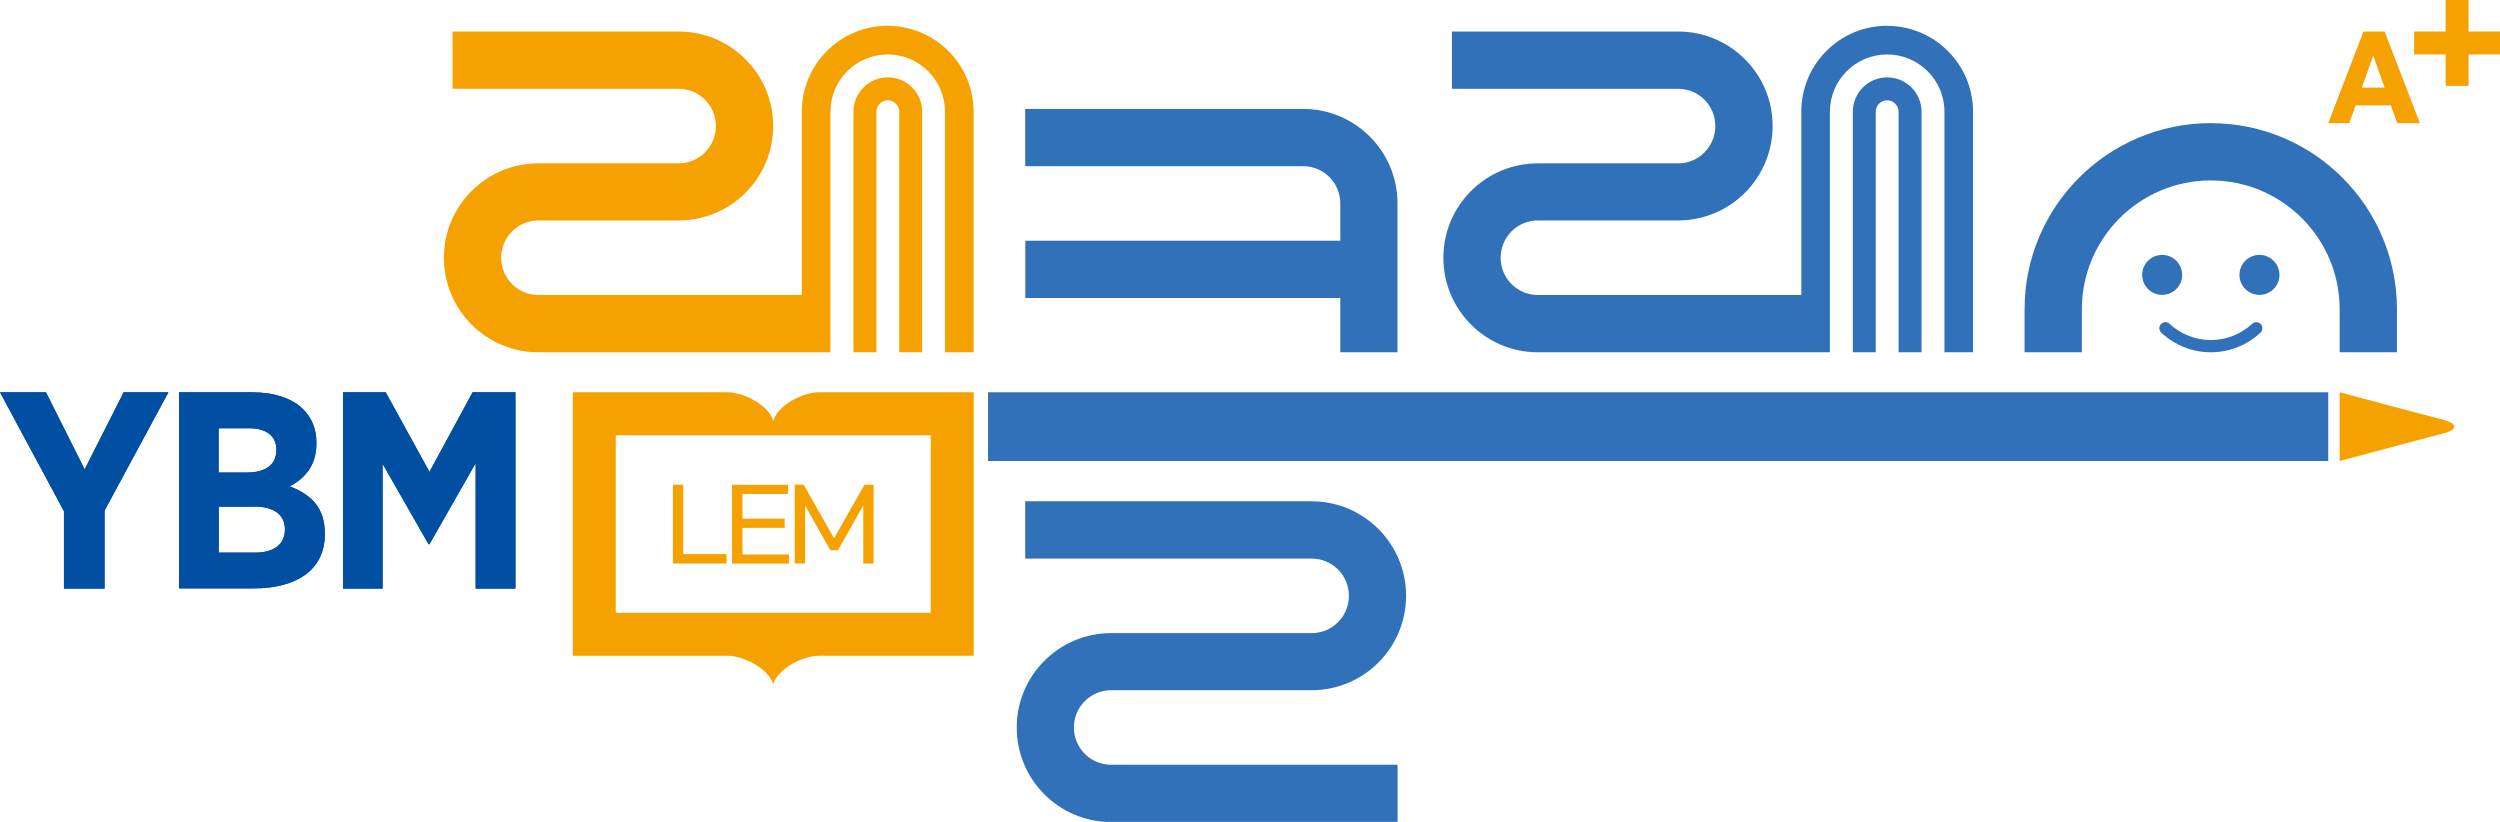 <?xml version="1.0" encoding="UTF-8"?>
<svg id="_이어_2" data-name="레이어 2" xmlns="http://www.w3.org/2000/svg" viewBox="0 0 247.46 81.35">
  <defs>
    <style>
      .cls-1 {
        fill: #f5a200;
      }

      .cls-2 {
        fill: #3071b9;
      }

      .cls-3 {
        fill: #004fa2;
      }
    </style>
  </defs>
  <g id="_이어_1-2" data-name="레이어 1">
    <g>
      <g>
        <polygon class="cls-3" points="6.33 50.6 0 38.83 4.55 38.83 8.38 46.46 12.24 38.83 16.67 38.83 10.35 50.54 10.35 58.26 6.33 58.26 6.33 50.6"/>
        <path class="cls-3" d="M17.73,38.83h7.21c2.16,0,3.97,.58,5.08,1.69,.86,.89,1.3,1.94,1.3,3.3v.08c0,2.28-1.25,3.5-2.64,4.24,2.08,.8,3.47,2.08,3.47,4.63v.14c0,3.5-2.8,5.33-7.02,5.33h-7.41v-19.42Zm9.63,5.72c0-1.41-1-2.16-2.72-2.16h-3v4.38h2.8c1.77,0,2.91-.72,2.91-2.19v-.03Zm-2.19,5.6h-3.52v4.55h3.61c1.8,0,2.94-.78,2.94-2.28v-.03c0-1.39-1.03-2.25-3.02-2.25"/>
        <polygon class="cls-3" points="33.96 38.83 38.18 38.83 42.51 46.71 46.78 38.83 51.02 38.83 51.02 58.26 47.08 58.26 47.08 45.85 42.51 53.87 42.42 53.87 37.87 45.91 37.87 58.26 33.96 58.26 33.96 38.83"/>
        <polygon class="cls-3" points="6.33 50.6 0 38.83 4.55 38.83 8.38 46.46 12.24 38.83 16.67 38.83 10.35 50.54 10.35 58.26 6.33 58.26 6.33 50.6"/>
        <path class="cls-3" d="M17.73,38.83h7.21c2.16,0,3.97,.58,5.08,1.69,.86,.89,1.3,1.94,1.3,3.3v.08c0,2.28-1.25,3.5-2.64,4.24,2.08,.8,3.47,2.08,3.47,4.63v.14c0,3.5-2.8,5.33-7.02,5.33h-7.41v-19.42Zm9.63,5.72c0-1.41-1-2.16-2.72-2.16h-3v4.38h2.8c1.78,0,2.91-.72,2.91-2.19v-.03Zm-2.19,5.6h-3.52v4.55h3.61c1.8,0,2.94-.78,2.94-2.28v-.03c0-1.39-1.03-2.25-3.03-2.25"/>
        <polygon class="cls-3" points="33.96 38.83 38.18 38.83 42.51 46.71 46.78 38.83 51.02 38.83 51.02 58.26 47.08 58.26 47.08 45.85 42.51 53.87 42.42 53.87 37.87 45.91 37.87 58.26 33.96 58.26 33.96 38.83"/>
      </g>
      <g>
        <rect class="cls-2" x="97.8" y="38.83" width="132.66" height="6.8"/>
        <g>
          <path class="cls-2" d="M218.83,12.19c-10.18,0-18.43,8.25-18.43,18.43v4.25h5.67v-4.25h0c0-7.04,5.71-12.76,12.76-12.76s12.76,5.71,12.76,12.76v4.25h5.67v-4.25c0-10.18-8.25-18.43-18.43-18.43Z"/>
          <g>
            <g>
              <circle class="cls-2" cx="223.65" cy="27.21" r="1.98"/>
              <circle class="cls-2" cx="214.02" cy="27.21" r="1.98"/>
            </g>
            <path class="cls-2" d="M218.84,34.87c-1.82,0-3.57-.69-4.91-1.94-.24-.23-.26-.61-.03-.85,.23-.24,.61-.26,.85-.03,1.12,1.04,2.58,1.61,4.09,1.61s2.97-.57,4.09-1.61c.24-.23,.62-.21,.85,.03,.23,.24,.21,.62-.03,.85-1.34,1.25-3.09,1.94-4.91,1.94Z"/>
          </g>
        </g>
        <path class="cls-2" d="M132.66,34.87h5.67v-14.74c0-5.17-4.19-9.35-9.35-9.35h-27.5v5.67h27.5c2.04,0,3.69,1.65,3.69,3.69v3.69h-31.18v5.67h31.18v5.39Z"/>
        <path class="cls-2" d="M129.83,68.32c5.17,0,9.35-4.19,9.35-9.35s-4.19-9.35-9.35-9.35h-28.35v5.67h28.35c2.04,0,3.69,1.65,3.69,3.69s-1.65,3.69-3.69,3.69h-19.84c-5.17,0-9.35,4.19-9.35,9.35s4.19,9.35,9.35,9.35h28.35v-5.67h-28.35c-2.04,0-3.69-1.65-3.69-3.69s1.65-3.69,3.69-3.69h19.84Z"/>
        <g>
          <path class="cls-2" d="M186.8,2.55c-4.7,0-8.5,3.81-8.5,8.5h0V29.2h-26.08c-2.04,0-3.68-1.65-3.68-3.69s1.65-3.69,3.68-3.69h13.89c5.17,0,9.35-4.19,9.35-9.35s-4.19-9.35-9.35-9.35h-22.39v5.67h22.39c2.04,0,3.68,1.65,3.68,3.69s-1.65,3.69-3.68,3.69h-13.89c-5.17,0-9.35,4.19-9.35,9.35s4.19,9.35,9.35,9.35h28.91V11.06h0c0-3.13,2.54-5.67,5.67-5.67s5.67,2.54,5.67,5.67h0v23.81h2.83V11.06h0c0-4.7-3.81-8.5-8.5-8.5Z"/>
          <path class="cls-2" d="M190.2,11.06c0-1.88-1.52-3.4-3.4-3.4s-3.4,1.52-3.4,3.4h0v23.81h2.27V11.06h0c0-.63,.51-1.13,1.13-1.13s1.13,.51,1.13,1.13v23.81h2.27V11.06h0Z"/>
        </g>
      </g>
      <g>
        <g>
          <g>
            <polygon class="cls-1" points="247.46 3.12 244.35 3.12 244.35 0 242.08 0 242.08 3.12 238.96 3.12 238.96 5.39 242.08 5.39 242.08 8.5 244.35 8.5 244.35 5.39 247.46 5.39 247.46 3.12"/>
            <path class="cls-1" d="M233.95,3.12l-3.49,9.07h2.08l.63-1.76h3.49l.63,1.76h2.24l-3.49-9.07h-2.09Zm-.17,5.55l1.13-3.16,1.13,3.16h-2.25Z"/>
          </g>
          <path class="cls-1" d="M241.92,41.58l-10.33-2.75v6.8l10.33-2.75c1.35-.36,1.35-.94,0-1.3Z"/>
        </g>
        <g>
          <g>
            <path class="cls-1" d="M87.87,2.55c-4.7,0-8.5,3.81-8.5,8.5h0V29.2h-26.08c-2.04,0-3.68-1.65-3.68-3.69s1.65-3.69,3.68-3.69h13.89c5.17,0,9.35-4.19,9.35-9.35s-4.19-9.35-9.35-9.35h-22.39v5.67h22.39c2.04,0,3.68,1.65,3.68,3.69s-1.65,3.69-3.68,3.69h-13.89c-5.17,0-9.35,4.19-9.35,9.35s4.19,9.35,9.35,9.35h28.91V11.06h0c0-3.13,2.54-5.67,5.67-5.67s5.67,2.54,5.67,5.67h0v23.81h2.83V11.06h0c0-4.7-3.81-8.5-8.5-8.5Z"/>
            <path class="cls-1" d="M91.28,11.06c0-1.88-1.52-3.4-3.4-3.4s-3.4,1.52-3.4,3.4h0v23.81h2.27V11.06h0c0-.63,.51-1.13,1.13-1.13s1.13,.51,1.13,1.13v23.81h2.27V11.06h0Z"/>
          </g>
          <g>
            <path class="cls-1" d="M81.07,38.83c-1.66,0-4.11,1.32-4.53,2.83-.42-1.51-2.87-2.83-4.53-2.83h-15.31v26.08h15.31c1.66,0,4.11,1.32,4.53,2.83,.42-1.51,2.87-2.83,4.53-2.83h15.31v-26.08h-15.31Zm11.06,21.83h-31.18v-17.57h31.18v17.57Z"/>
            <g>
              <path class="cls-1" d="M67.64,54.85h4.28v.93h-5.31v-7.8h1.02v6.87Z"/>
              <path class="cls-1" d="M78.01,47.98v.91h-4.52v2.45h4.18v.91h-4.18v2.63h4.6v.91h-5.63v-7.8h5.54Z"/>
              <path class="cls-1" d="M79.55,47.98l3.01,5.3,3.01-5.3h.9v7.8h-1.02v-5.75l-2.51,4.44h-.74l-2.51-4.44v5.75h-1.02v-7.8h.9Z"/>
            </g>
          </g>
        </g>
      </g>
    </g>
  </g>
</svg>